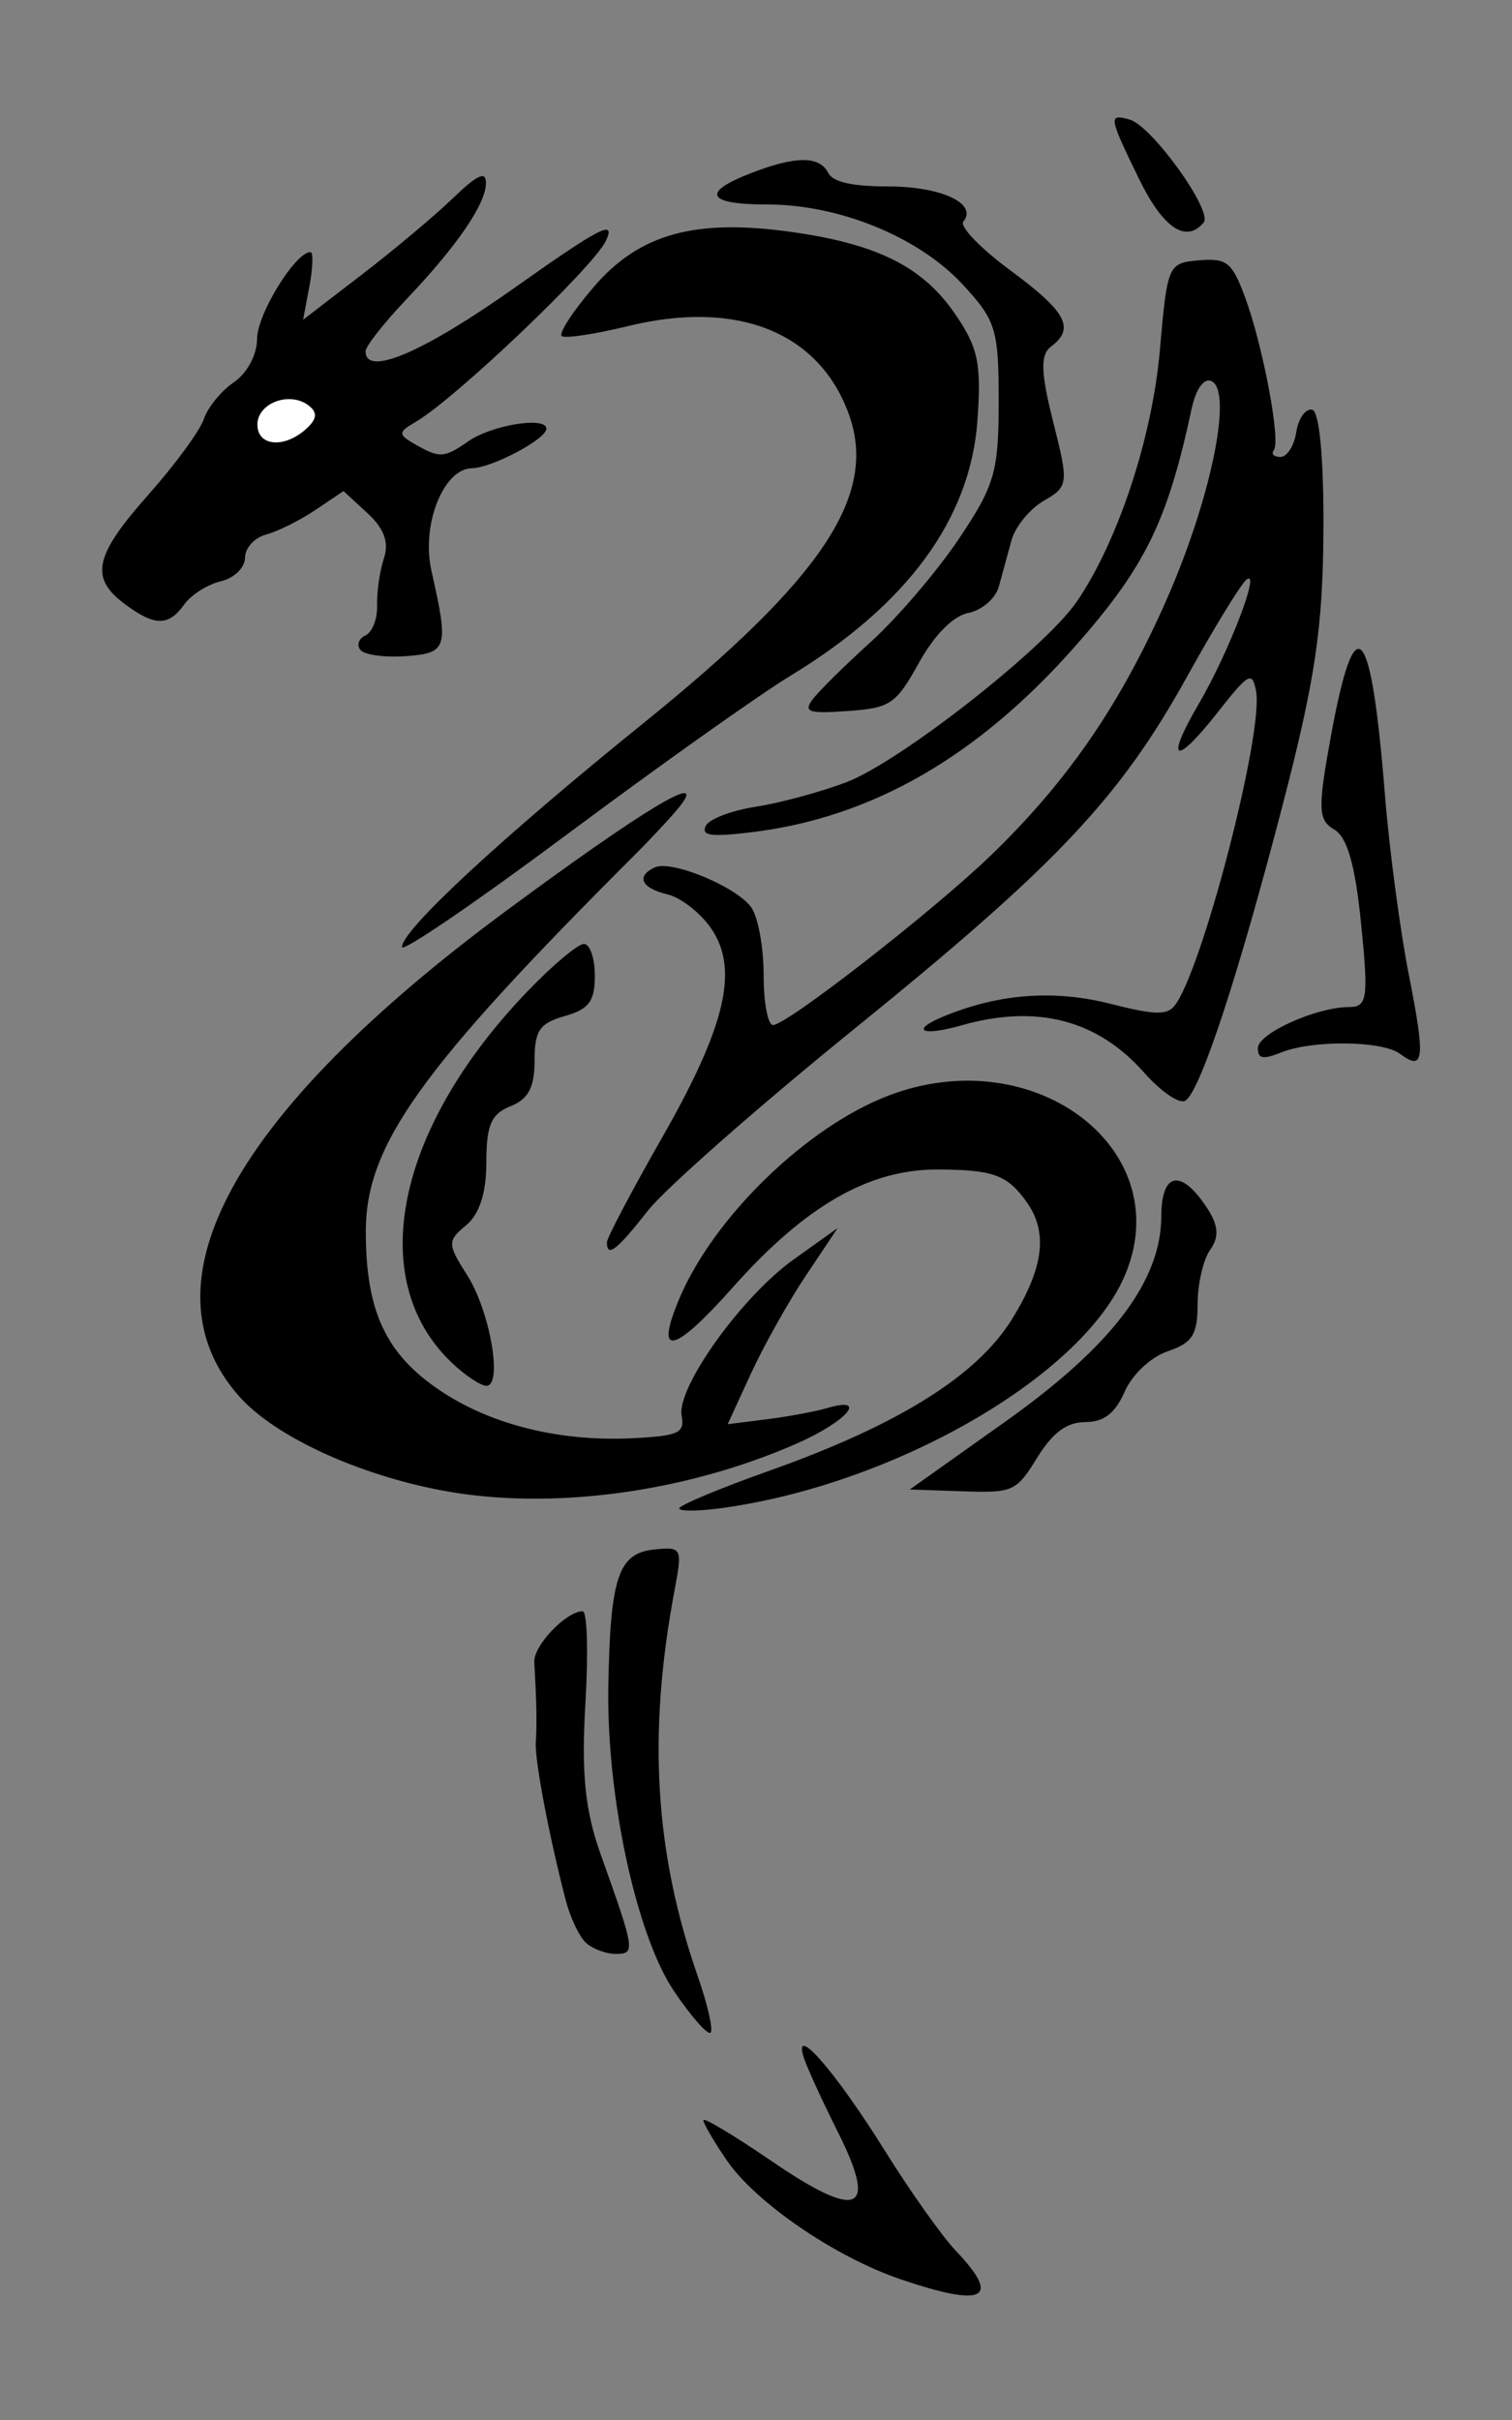 <svg xmlns="http://www.w3.org/2000/svg" viewBox="0 0 250 400"><rect x="0" y="0" width="250" height="400" fill="#808080" stroke="none"/><path d="M148.91 376.74c-10.844-3.682-23.979-12.677-28.773-19.704-2.113-3.098-3.842-6.061-3.842-6.586s5.061 2.505 11.248 6.733c14.476 9.894 17.66 8.49 10.968-4.838-2.557-5.092-5.08-10.599-5.607-12.239-1.892-5.88 5.236 2.29 13.349 15.3 4.224 6.774 9.527 14.255 11.783 16.625 7.592 7.974 4.772 9.429-9.127 4.71zM111.46 329.14c-6.248-9.22-11.208-32.254-10.878-50.518.324-17.913 1.653-21.876 7.547-22.5 4.616-.49 4.724-.277 3.41 6.707-4.477 23.78-3.298 43.36 3.843 63.86 1.65 4.738 2.59 8.921 2.089 9.296-.501.375-3.206-2.705-6.011-6.845z"/><path d="M96.856 321.1c-1.093-1.025-2.594-4.21-3.336-7.08-2.782-10.752-5.135-23.203-4.93-26.084.2-2.814.123-6.882-.251-13.209-.16-2.698 5.275-8.404 8.004-8.404.747 0 .948 6.88.448 15.287-.686 11.535-.06 17.663 2.552 24.966 5.66 15.834 5.744 16.386 2.478 16.386-1.638 0-3.872-.838-4.965-1.863zM112.31 249.32c0-.516 6.747-3.333 14.994-6.26 21.201-7.526 34.17-15.618 39.978-24.947 5.261-8.45 6.035-14.358 2.532-19.335-3.229-4.588-5.551-5.443-14.85-5.469-11.318-.031-21.843 6.034-33.789 19.471-9.854 11.084-13.026 11.718-8.804 1.76 5.688-13.421 21.057-28.307 34.53-33.447 24.417-9.315 48.323 9.281 38.862 30.23-7.435 16.46-37.958 33.956-66.143 37.91-4.021.564-7.31.603-7.31.087z"/><path d="M73.207 246.38c-14.102-2.63-27.83-8.987-33.676-15.593-16.516-18.664-.918-46.948 44.309-80.345 22.582-16.675 33.13-23.033 28.645-17.265-1.164 1.497-4.595 5.197-7.625 8.223-35.407 35.356-44.373 47.912-44.375 62.144-.002 13.143 3.284 20.22 12.182 26.23 8.535 5.767 20.056 8.598 32.284 7.933 7.287-.396 8.275-.868 7.753-3.7-.858-4.646 9.923-19.69 18.504-25.82l7.303-5.216-5.243 7.837c-2.883 4.31-6.976 11.607-9.097 16.216l-3.855 8.379 6.46-.811c3.552-.447 8.028-1.276 9.947-1.843 6.984-2.066 3.304 2.223-5.048 5.884-18.53 8.12-40.711 11.059-58.468 7.746zM166.17 235.02c17.696-12.565 25.814-23.254 25.847-34.034.022-7.301 3.3-7.856 7.585-1.285 1.866 2.863 2.004 4.768.498 6.872-1.146 1.602-2.084 5.653-2.084 9.004 0 5.033-.856 6.384-4.925 7.77-2.81.957-5.873 3.825-7.131 6.675-1.591 3.606-3.411 5.008-6.536 5.036-3.073.027-5.376 1.736-7.934 5.887-3.448 5.595-3.982 5.835-12.334 5.55l-8.73-.296 15.744-11.18z"/><path d="M74.694 225.24c-14.394-13.685-9.29-38.679 12.54-61.401 4.13-4.298 8.32-7.815 9.314-7.815.993 0 1.806 2.365 1.806 5.254 0 4.233-.969 5.53-4.983 6.67-4.166 1.185-4.983 2.392-4.983 7.364 0 4.42-1.022 6.356-3.986 7.542-3.192 1.277-3.987 3.12-3.987 9.25 0 5.069-1.128 8.588-3.338 10.415-3.124 2.58-3.114 3.11.155 8.235 3.792 5.947 5.942 18.306 3.185 18.306-.938 0-3.514-1.719-5.723-3.82zM100.35 205.35c0-.74 4.085-8.496 9.079-17.238 10.61-18.576 12.8-27.937 8.12-34.705-1.761-2.548-5.007-5.06-7.211-5.584-4.296-1.02-5.218-2.996-2.074-4.45 2.744-1.268 13.501 3.183 15.945 6.598 1.13 1.578 2.053 6.601 2.053 11.164s.696 8.296 1.548 8.296c2.289 0 26.555-18.9 36.067-28.089 12.613-12.187 21.278-24.77 28.896-41.965 7.401-16.704 11.136-34.716 7.544-36.376-1.267-.585-2.58 1.264-3.31 4.661-3.986 18.533-7.649 26.008-19.131 39.041-16.19 18.377-33.769 28.483-53.69 30.865-6.655.796-8.23.579-7.51-1.034.5-1.123 4.22-2.556 8.268-3.185 4.047-.629 10.806-2.458 15.018-4.065 8.893-3.393 32.853-22.182 38.106-29.883 6.794-9.96 12.446-27.07 13.705-41.486 1.236-14.161 1.357-14.44 6.453-14.883 4.589-.399 5.471.295 7.586 5.962 2.975 7.971 5.99 23.915 4.808 25.417-.484.615.01 1.118 1.098 1.118s2.262-1.845 2.61-4.1c.346-2.254 1.527-3.923 2.623-3.708 1.21.236 1.945 8.142 1.871 20.122-.099 15.955-1.383 24.583-6.707 45.07-7.315 28.15-13.504 47.032-16.054 48.982-.927.708-4.027-1.368-6.915-4.631-7.716-8.72-17.753-11.314-30.144-7.791-6.847 1.947-8.648.791-2.562-1.645 9.06-3.626 17.967-4.245 27.231-1.893 7.132 1.81 9.227 1.884 10.481.367 4.487-5.429 14.824-45.19 13.531-52.048-.635-3.368-1.202-3.056-6.354 3.498-7.08 9.007-8.778 8.25-3.131-1.396 4.961-8.476 10.359-22.516 7.901-20.555-.923.737-5.32 7.909-9.769 15.938-11.2 20.209-21.55 31.17-55.076 58.325-15.939 12.91-31.3 26.433-34.135 30.052-5.122 6.535-6.77 7.81-6.77 5.234zM207.98 173.25c0-2.438 9.69-6.798 15.107-6.798 2.991 0 3.2-1.463 1.962-13.787-.97-9.669-2.296-14.313-4.437-15.548-2.676-1.543-2.747-3.442-.575-15.325 4.023-22.014 6.65-19.19 8.958 9.633.723 9.017 2.507 22.423 3.965 29.789 2.746 13.872 2.506 15.955-1.494 12.964-2.908-2.175-14.425-2.305-19.63-.221-3.02 1.209-3.856 1.056-3.856-.707z"/><path d="M66.463 156.54c0-2.813 16.388-18.004 39.956-37.036 29.594-23.899 38.75-37.655 33.945-50.999-4.9-13.606-18.444-19.027-36.506-14.609-5.462 1.336-10.395 2.081-10.963 1.656-.568-.425 1.803-4.078 5.27-8.117 7.565-8.816 16.786-11.36 32.889-9.068 13.979 1.988 21.446 5.717 26.74 13.353 3.942 5.685 4.506 8.328 3.814 17.852-1.177 16.189-11.585 30.385-30.854 42.085-5.213 3.165-21.811 14.944-36.885 26.176-15.074 11.23-27.406 19.65-27.406 18.708z"/><path d="M134.28 115.71c.927-1.295 5.28-5.608 9.674-9.584 4.394-3.976 10.955-11.648 14.581-17.05 5.943-8.852 6.592-11.09 6.592-22.732 0-11.938-.454-13.402-6.006-19.377-7.27-7.823-20.379-13.17-32.287-13.17-9.965 0-10.976-1.965-2.666-5.179 7.428-2.872 11.319-2.884 12.779-.038.78 1.52 3.962 2.236 9.935 2.236 8.754 0 14.84 2.847 12.4 5.8-.663.802 2.847 4.446 7.801 8.098 9.267 6.832 10.718 9.565 6.682 12.583-1.772 1.325-1.686 4.274.36 12.385 2.596 10.287 2.544 10.728-1.54 13.092-2.324 1.346-4.729 4.29-5.344 6.545-.614 2.254-1.556 5.696-2.092 7.647-.536 1.952-2.795 3.904-5.02 4.34-2.518.492-5.605 3.599-8.18 8.232-3.82 6.873-4.717 7.483-11.745 7.984-6.434.46-7.35.18-5.925-1.812zM59.601 107.44c-.669-.81-.295-1.897.831-2.418 1.126-.52 1.99-2.747 1.92-4.947-.071-2.2.437-5.707 1.128-7.793.87-2.625.036-4.918-2.714-7.452l-3.97-3.661L52.14 84.3c-2.56 1.723-6.224 3.546-8.142 4.053-1.918.506-3.488 2.237-3.488 3.848 0 1.618-1.783 3.35-3.989 3.874-2.193.52-4.916 2.242-6.05 3.826-2.615 3.656-4.9 3.633-9.893-.1-5.78-4.322-4.973-7.978 3.982-18.06 4.383-4.934 8.5-10.554 9.149-12.487.649-1.933 2.893-4.675 4.987-6.092 2.18-1.476 3.81-4.548 3.815-7.19.006-4.035 6.328-14.302 8.807-14.302.495 0 .428 2.516-.15 5.59l-1.05 5.59 9.703-7.453c5.336-4.1 12.133-9.8 15.105-12.67 3.965-3.827 5.41-4.502 5.425-2.534.029 3.452-4.706 10.388-13.18 19.306-3.701 3.896-6.73 7.753-6.73 8.57 0 4.269 9.533.196 24.741-10.57 14.085-9.97 16.682-11.303 15.004-7.704-2.003 4.297-24.924 26.124-31.414 29.915-3.109 1.816-3.072 2.108.516 4.095 3.43 1.9 4.337 1.807 8.1-.837 3.872-2.72 12.952-4.191 12.952-2.099 0 1.7-9.007 6.475-12.303 6.524-4.74.07-8.416 9.4-6.694 16.992 2.891 12.748 2.643 13.571-4.236 14.07-3.46.251-6.838-.205-7.507-1.015zM188.32 29.55c-5.015-10.285-5.095-10.801-1.517-9.775 3.672 1.054 13.776 15.116 12.216 17.003-2.9 3.508-6.725.923-10.7-7.228z"/><path d="M50.602 70.91c1.842-1.66 1.947-2.75.378-3.924-3.141-2.35-8.42-.346-8.42 3.195 0 3.58 4.432 3.982 8.042.73z" fill="#fff"/></svg>